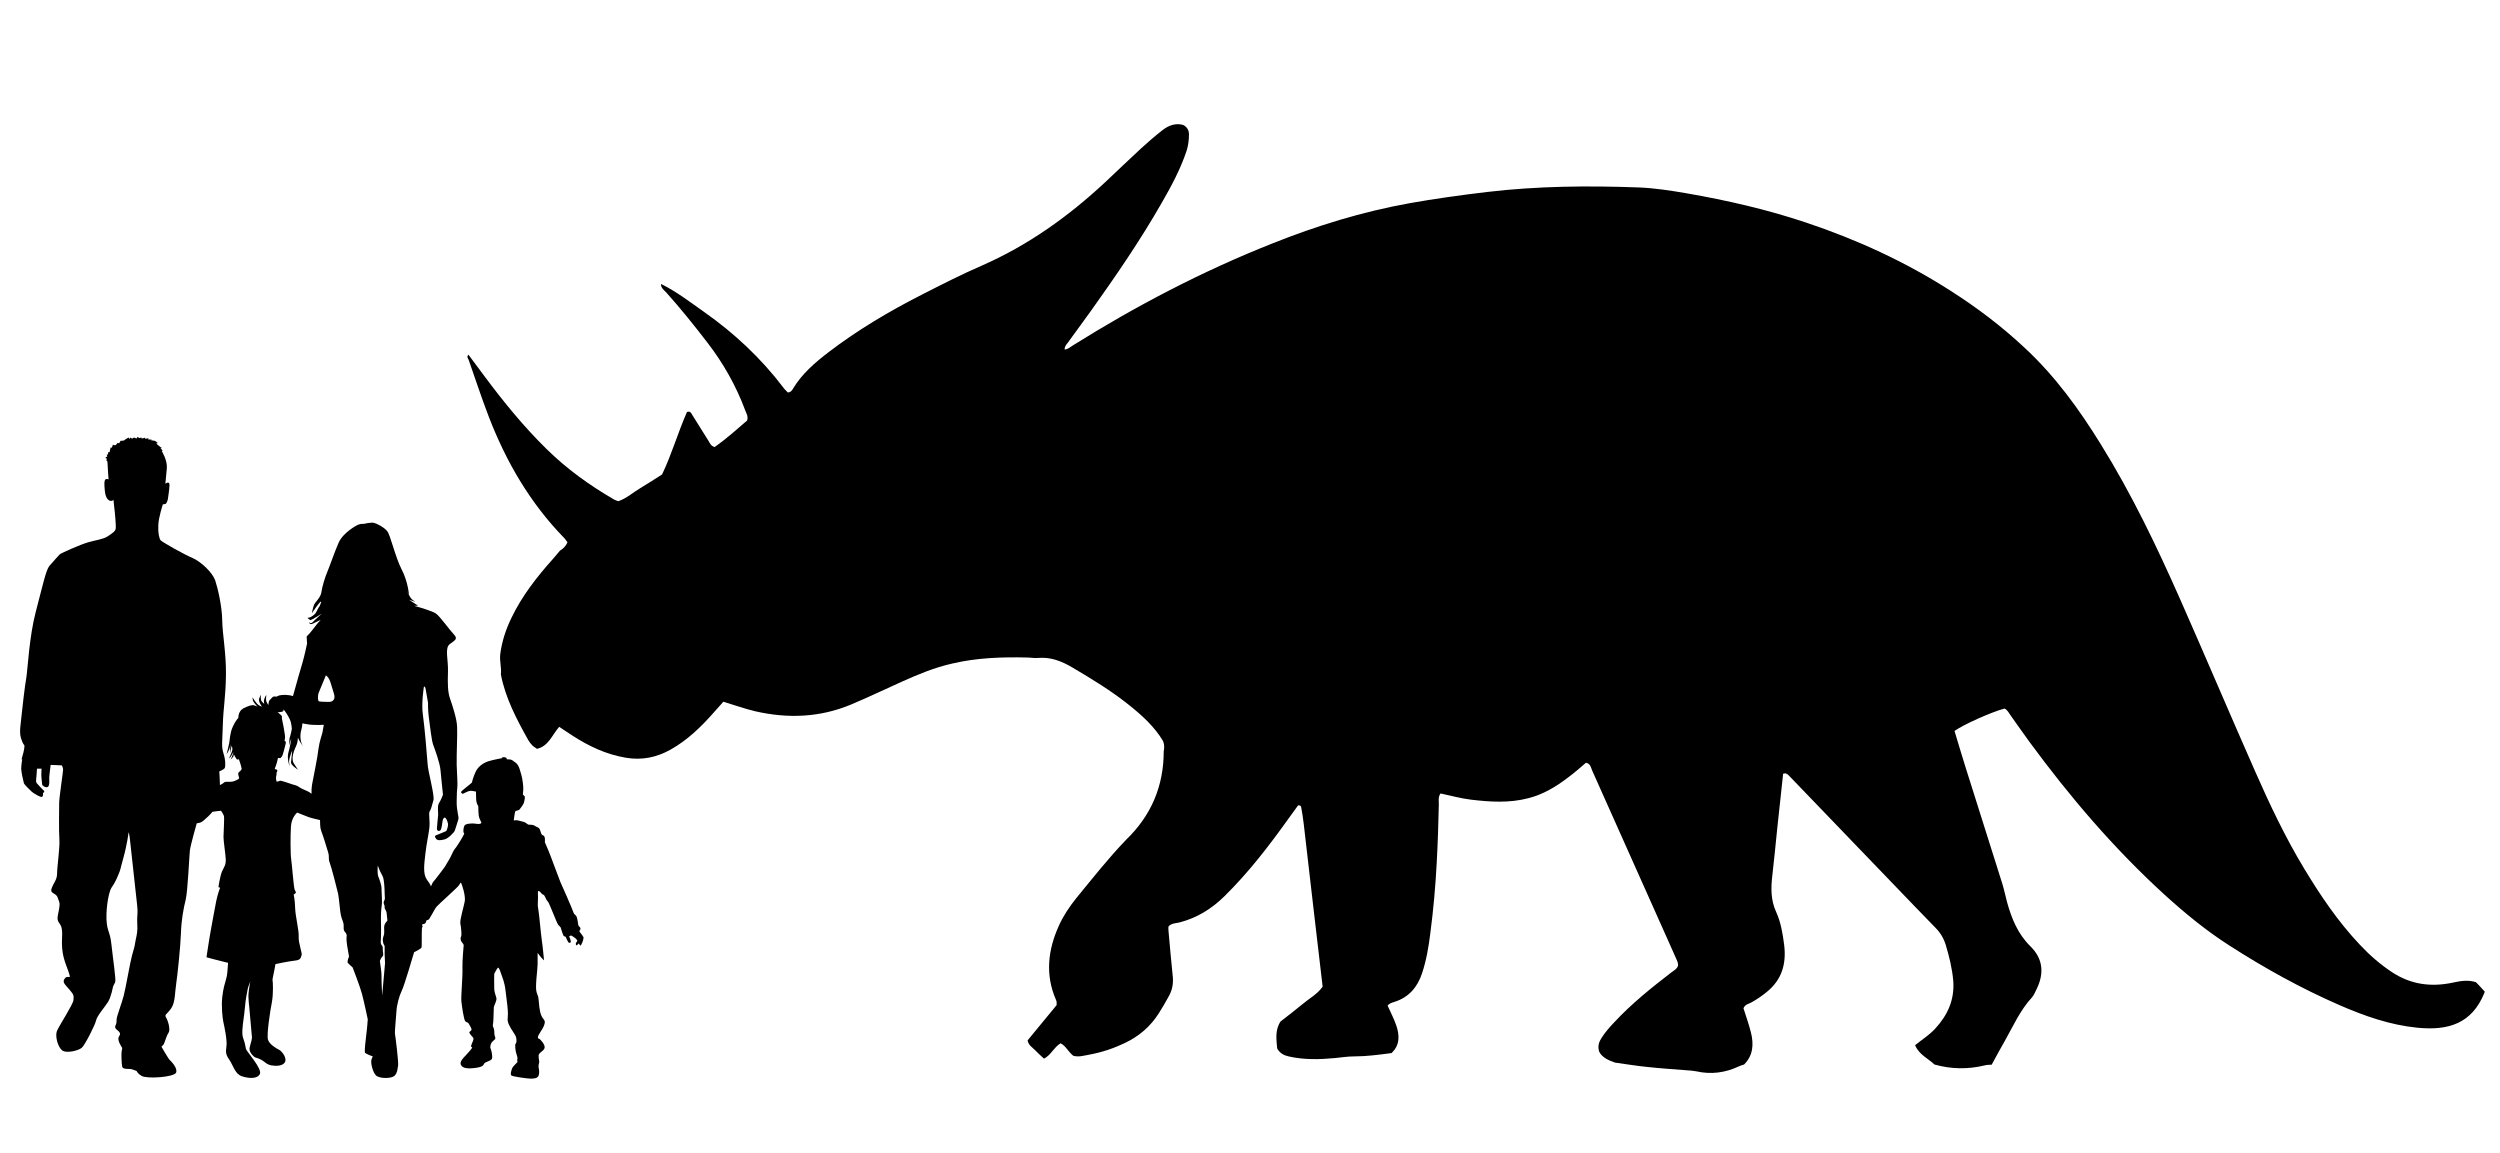 <?xml version="1.0" encoding="UTF-8"?><svg id="Layer_1" xmlns="http://www.w3.org/2000/svg" viewBox="0 0 1194.6 550.8"><g id="Layer_1-2"><g id="triceratops-"><path d="M278.59,447.55c-.4-.89-1.19-1.69-1.39-1.98-.2-.3-.4-.69-.4-.69,0,0,.79-.69,.5-1.49s-.79-.4-.99-1.49-.4-3.57-1.09-4.36-.89-.59-1.29-1.78c-.4-1.29-5.65-13.29-6.15-14.28-.5-1.09-4.56-12.3-5.65-14.87s-1.78-4.16-1.78-4.16c0,0,.4-3.07-.89-3.27-1.29-.3-.99-3.27-2.38-3.77s-1.59-1.19-3.07-1.29c-1.49-.1-1.49,0-1.78-.2-.4-.2-1.19-1.09-2.38-1.29-1.19-.2-2.58-.79-3.27-.69-.69,.1-1.09,.1-1.09,.1,0,0,.5-3.87,.69-4.26,.2-.5,1.59-.4,2.08-.99s1.98-2.48,2.18-3.57,.59-2.28,.2-2.78c-.4-.5-.79-.69-.79-.69,0,0,.1-1.49,.2-2.58,.1-1.09-.4-5.26-.89-6.74s-.99-4.56-2.58-5.85c-1.59-1.19-1.98-1.59-2.97-1.69-.99,0-1.49-.1-1.49-.1,0,0,.2-.69-.69-.89-.89-.2-1.49,0-1.59,.2v.2s-4.46,.79-6.54,1.49c-2.18,.69-4.76,2.38-5.95,4.86-1.19,2.58-1.78,4.76-1.78,5.16s-5.45,4.16-5.26,4.76c.2,.59,.69,.89,1.29,.59,.59-.4,2.48-1.29,3.27-1.29s2.58,.4,2.58,.4c0,0,0,3.67,.2,4.76,.2,1.09,.69,1.88,.89,2.18,.1,.2-.1,4.16,.5,5.65s.99,2.18,.99,2.18c0,0,.1,.99-2.58,.59-2.68-.4-4.96,.1-5.45,.79-.5,.69-.69,2.78-.5,3.37,.3,.59,.59,0,0,1.29s-3.57,6.05-4.36,6.84c-.69,.79-1.78,3.87-2.78,5.26-.99,1.49-1.09,1.98-1.69,2.88-.59,.89-3.57,4.76-4.66,6.15-1.09,1.39-1.09,1.09-1.69,2.48-.1,.3-.3,.59-.4,.89-.3-.99-.99-1.98-1.88-3.17-1.98-2.68-1.39-7.14-.79-12.3,.59-5.16,1.39-8.43,1.88-12.2s-.5-7.24,.2-8.23c.69-.89,1.09-3.07,1.78-5.26,.69-2.18-2.68-14.08-2.78-17.35-.2-3.37-1.49-18.25-2.28-23.7-.79-5.35,.5-13.19,.5-13.19,.5-.5,.79,.79,.79,.79l1.19,6.84s-.1,3.47,.4,7.14c.5,3.57,1.29,11.01,2.08,12.99,.69,1.88,3.17,8.53,3.47,12s1.19,11.8,1.19,11.8c0,0-.89,2.48-1.88,3.97s-.2,4.96-.5,6.45c-.2,1.49-.4,4.66-.5,5.65-.1,1.09,.79,1.59,1.59,.99s.99-4.46,1.19-4.96c.1-.5,.59-1.19,.99-1.19,.3,0,1.19,1.19,1.49,2.88,.2,1.69-.69,3.17-.69,3.47-.1,.2-2.28,.99-3.87,1.69-1.69,.69-1.98,.59-1.29,1.88s2.58,.99,4.36,.5c1.78-.5,4.46-3.37,4.76-4.16,.3-.79,1.29-4.07,1.69-5.35s-.89-4.07-.79-8.63c.1-4.56,.1-5.35,.3-6.74s-.1-5.45-.3-10.71c-.1-5.26,.4-14.58,.2-18.25-.1-3.67-2.28-10.31-3.37-13.39-1.09-3.07-1.19-7.14-.99-12.89s-1.69-11.3,.89-13.19c2.58-1.88,3.97-2.48,1.88-4.66s-6.54-8.53-8.53-9.92c-1.69-1.19-8.33-3.17-10.41-3.67,.79,0,1.88-.1,1.88-.1,0,0-4.56-2.88-4.16-2.78,.4,.1,2.88,.99,2.88,.99,0,0-.99-.59-1.78-1.39-.89-.79-2.58-4.36-2.58-4.36l1.29,2.38s-.4-6.25-3.57-12.3c-3.07-6.05-5.26-16.26-6.84-18.15-1.49-1.88-5.06-3.67-6.35-3.97-1.39-.3-4.86,.5-4.86,.5,0,0-1.19-.1-2.38,.3-1.19,.4-7.54,3.97-9.62,8.73-2.08,4.76-4.16,11.01-5.35,13.78s-2.58,7.44-2.88,9.92c-.4,2.48-2.78,4.46-3.47,5.85-.59,1.39-1.09,4.16-1.09,4.16,0,0,5.16-7.73,4.36-5.06-.89,2.68-.79,1.39-1.69,3.37-.89,1.88-1.19,2.08-2.38,2.97-1.09,.89-2.38,.89-2.38,.89,0,0,1.09,1.09,1.49,1.09s5.35-3.07,5.35-3.07c0,0-3.27,2.88-4.26,3.97s-1.98,.1-1.98,.1c0,0,.4,.99,1.29,.89,.89-.1,5.06-2.58,4.26-1.78-.89,.79-2.38,2.78-4.16,5.06-1.78,2.28-2.38,2.38-2.38,2.78s.2,3.27,.2,3.27c0,0-1.29,6.15-2.28,9.42-.69,2.18-2.78,9.62-4.46,15.67-2.28-.79-5.45-.69-6.64-.3-.5,.2-.99,.4-1.39,.59-1.69-.59-2.08,.79-2.88,1.39-.89,.59-.79,2.58-.79,2.58,0,0-.59-.59-.99-1.69-.4-.99,0-3.07,0-3.07,0,0-.5,.3-.99,1.78-.5,1.39,0,2.38,0,2.38,0,0-.5-.2-1.29-1.19-.69-1.09-.3-3.07-.3-3.17s0,0-.79,1.59,1.19,3.97,1.19,4.07-.69-.1-1.69-.79c-.99-.69-2.78-3.57-2.78-3.57,0,0,0,.5,.2,1.49,.3,.99,2.18,2.97,2.18,2.97,0,0-.89-.5-1.69-.69-.79-.2-2.38,.1-5.06,1.49-2.58,1.39-2.38,4.56-2.38,4.56l-.2,.2c-.2,.2-1.49,1.69-2.58,4.26-1.19,2.58-1.39,6.35-1.59,7.54-.2,1.09-1.29,5.45-1.29,5.45,0,0,.2-.4,.89-1.59,.69-1.09,1.09-3.57,1.09-3.77,0,.1-.1,.5-.2,1.78-.2,1.49,.1,2.78,.1,2.78l.1-.99c.1-.99,.5-2.38,.5-2.38,0,0,.4,1.09,.3,1.98s-1.59,4.07-1.59,4.07c0,0,.2-.1,.5-.4,.4-.3,1.59-2.68,1.59-2.68l-.2,.99c-.1,.5-1.09,2.58-1.09,2.58,0,0,.99-.79,1.29-1.49s.2-1.09,.2-1.09l.1,.3c.1,.3,.79,1.59,1.19,2.08,.4,.59,1.19,.1,1.19,.1,0,0,0,.5,.4,1.39,.4,.99,.89,3.27,.89,3.27,0,0-.3,.79-1.29,1.49s.3,2.68,0,3.07-.99,.69-1.88,1.09c-.89,.3-.89,.5-3.07,.5-2.18-.1-1.78,.1-2.78,.79-.3,.2-.79,.5-1.39,.79,0-2.08-.3-6.54-.3-6.54,0,0,2.18-.89,2.58-1.59s.5-3.67-.59-7.04-.5-5.75-.3-13.68,1.39-13.49,1.49-24-1.69-19.24-1.78-25.88c-.1-6.64-2.08-15.27-3.37-19.14-1.39-3.87-6.84-8.92-10.91-10.71-4.07-1.69-14.38-7.54-15.17-8.43-.69-.89-1.29-3.67-1.09-7.24,.1-3.67,2.18-9.92,2.18-9.92,0,0,.69,0,1.29-.2,.5-.3,.89-1.39,1.09-2.28,.1-.89,.69-4.26,.79-6.64,0-2.38-1.98-.69-1.98-.69,0,0,.3-3.47,.69-7.34,.4-3.87-2.48-8.43-2.48-8.43,0,0,.69,0,.5-.1s-.99-1.19-.99-1.19h.69s-.2-.1-.79-.5c-.59-.4-1.98-1.69-1.98-1.69,0,0,.69-.1,.69-.3-.1-.2-1.29-.69-1.29-.69l.99-.1-2.97-.5s.69-.2,.59-.2-1.98-.2-1.98-.2l.4-.5-1.78,.2v-.5s-1.29,.4-1.49,.4-.3-.5-.3-.5l-.99,.3-.79-.59-.5,.79s-1.29-.59-1.39-.4c0,.1-.79,.5-.79,.5l-.59-.59-.69,.69c0,.1-.3-.69-.3-.69,0,0-2.18,1.19-2.18,1.39,0,.1-1.09,.2-1.29,.2-.1,0-.3-.1-.3-.1l-.79,1.29-.69-.2s-.79,.89-.99,1.09c-.2,.2-1.29-.2-1.29-.2,0,0-.4,1.19-.5,1.39-.1,.1-.59-.1-.59-.1l-.5,2.28h-.69s0,1.09-.1,1.09c-.1,.1-.59,0-.59,0l.3,.89-.99,.69,.69,.3-.1,1.09s.5-.2,.5,1.09c0,1.19,.5,7.93,.5,7.93,0,0-.3-.5-1.29-.2s-.69,3.37-.59,4.46c.1,1.09,.2,3.87,1.59,5.26,1.39,1.39,2.68,.2,2.68,.2,0,0,0,1.19,.3,3.37s.99,9.32,.69,10.51c-.2,1.19-2.18,2.48-4.07,3.67-1.88,1.19-5.16,1.59-9.02,2.68s-13.09,5.26-13.59,5.75-3.37,3.67-5.06,5.65c-1.59,1.98-3.37,10.21-6.45,21.92-3.07,11.6-3.87,27.47-4.46,31.14-.69,3.67-2.08,15.77-2.38,18.94-.2,3.17-1.19,7.04-.2,10.21,.99,3.17,1.49,3.07,1.59,3.37,.2,.2-.1,2.68-.89,5.16s-.1,1.49-.1,1.49c0,0-.5,2.88-.5,4.56s1.09,6.15,1.29,6.94c.3,.79,3.07,3.47,3.87,4.16,.79,.69,4.07,2.68,4.76,2.38,.69-.3,.5-1.78,.5-1.78,0,0,.3-.2,.59-.69,.2-.5-.5-.69-.79-1.09-.3-.3-2.48-2.58-2.78-2.97s-.4-1.09-.3-1.69c.1-.69,.4-5.26,.4-5.26h2.18s0,.99-.1,2.48,.4,4.46,.4,5.06,1.69,1.69,2.68,1.19c.99-.59,.69-3.37,.69-4.36,0-1.09,.69-6.15,.69-6.15h.69l4.66,.2s.59,1.09,.59,2.08-1.88,13.39-1.88,15.87-.2,13.39,.1,17.35c.3,3.87-1.09,13.09-1.09,16.26s-1.59,4.36-2.58,7.14c-1.09,2.78,2.18,2.08,2.88,4.56,.69,2.48,1.49,1.69,.2,7.64s2.38,2.68,1.88,11.11,1.49,12,3.07,16.56-.2,1.29-1.69,3.17c-1.59,1.88,.1,2.97,2.18,5.45s2.08,2.78,1.88,4.96-7.04,12.49-7.93,14.87,.4,7.44,2.48,9.12,7.93,.1,9.42-1.19c1.49-1.29,6.45-11.01,6.84-13.09s4.07-6.25,5.65-8.73c1.59-2.48,2.38-7.24,2.48-7.54,.2-.3,.5-1.09,.99-1.98,.5-.99-1.09-11.4-1.78-17.95s-2.08-6.05-2.38-12.1c-.2-6.15,1.19-13.29,2.38-15.07,1.19-1.78,1.88-2.78,3.27-6.15,1.39-3.37,.59-1.59,2.38-7.93,1.78-6.35,2.58-12.49,2.58-12.49,0,0,.4,1.19,.69,4.26,.3,3.07,2.97,27.27,3.37,30.74s0,4.66,0,6.74,.1,1.78,.1,4.36-.89,5.35-1.09,6.94c-.2,1.59-.5,2.28-1.49,5.95s-2.97,15.47-3.97,19.24-3.27,9.62-3.37,11.11c-.1,1.49,.1,1.69-.59,3.17-.69,1.49,1.59,2.28,1.98,3.17,.4,.89,.4,.69-.4,2.28-.79,1.59,1.69,5.16,1.69,5.16,0,0-.1,.89-.3,1.78s0,6.15,.3,7.24c.3,1.09,2.38,.99,3.57,.99s3.07,.99,3.27,.99c.3,.1,0,.89,2.48,2.38s15.77,.59,16.46-1.69-2.48-5.35-3.07-5.95c-.69-.59-3.97-6.35-3.97-6.35l.89-.89c.59-.59,1.39-4.16,2.48-5.75,1.09-1.59-.3-5.95-1.19-7.34-.89-1.39,.5-1.49,2.48-4.36,1.98-2.78,1.78-8.03,2.38-11.7,.59-3.77,2.08-18.05,2.28-24.29,.2-6.25,1.19-11.6,2.28-15.97,.99-4.36,1.69-20.82,1.98-23.4s3.27-12.99,3.27-12.99c0,0,.2-.1,1.29-.3,1.19-.2,2.28-1.29,2.78-1.78,.4-.3,2.08-1.78,3.47-3.47,1.78-.3,4.07-.5,4.07-.5,0,0,1.09,1.49,1.39,2.48,.3,.89-.2,8.13-.2,10.11s.99,8.23,1.09,10.81c0,2.58-.69,3.27-1.69,5.35-.99,2.18-1.78,7.24-1.78,7.64s.89,.3,.79,.4-1.19,2.97-1.88,6.35c-.69,3.37-1.49,8.03-2.38,12.79-.89,4.66-2.28,14.08-2.28,14.08,0,0,.2,.1,3.27,.89,3.07,.79,7.04,1.78,7.04,1.78l-.1,1.39c-.1,1.39-.2,4.46-.89,6.54-.59,2.08-1.29,4.16-1.78,8.43s.1,10.02,.5,11.8,1.98,9.02,1.49,11.8c-.4,2.78-.3,3.97,1.39,6.35,1.69,2.38,2.68,6.74,5.85,7.83,3.17,1.09,7.44,1.49,8.73-.99s-6.35-10.81-6.64-12c-.3-1.09-.3-2.38-1.09-4.46-.79-2.08-.79-3.17-.4-7.14,.5-3.97,.89-6.54,1.09-9.12,.2-2.68,.89-6.05,1.19-7.73,.3-1.59,1.29-3.67,1.29-3.67,0,0-.5,2.18-.79,5.06-.4,2.78,.4,7.04,.5,9.42,.2,2.28,1.09,11.9,1.09,12.2s-.2,1.59-.99,4.26c-.89,2.68,1.69,4.46,2.08,4.96,.4,.4,2.18,.59,3.87,1.69,1.69,1.09,1.98,1.88,4.36,2.38,2.38,.4,5.45,.3,6.45-1.59s-1.39-5.16-2.78-5.85c-1.39-.69-4.66-2.58-5.35-4.86-.69-2.38,.99-13.49,1.88-17.95,.79-4.46,.4-9.62,.4-9.72s-.3-.69,.1-2.28c.4-1.59,1.19-6.15,1.19-6.15,0,0,6.35-1.39,9.42-1.69,3.07-.3,2.58-1.78,3.07-2.48,.5-.79-1.59-5.95-1.39-8.92,.2-2.97-1.59-9.82-1.69-13.68-.1-3.87-.69-6.45-.69-6.45,0,0,.4-.3,.89-.69,.4-.3,0-.69-.4-1.59-.5-.89-1.29-12.1-1.69-14.58s-.4-11.7-.1-15.87c.3-4.16,2.88-6.45,2.97-6.45s3.87,1.59,5.26,2.08c.99,.4,3.77,1.09,5.65,1.49,.1,1.69-.1,3.37,.59,5.26,.99,2.48,2.38,7.24,3.27,10.11,.79,2.78-.1,2.68,.79,5.06,.89,2.38,3.47,12.49,3.97,14.68,.5,2.18,.89,8.53,1.39,10.61,.5,2.18,1.39,2.88,1.29,5.26-.1,2.48,.59,2.08,1.19,3.27s0,.69,.2,3.57,1.39,7.54,1.09,7.73c-.3,.2-.79,2.28-.59,2.58,.1,.3,2.38,2.28,2.38,2.28,0,0,3.47,8.92,4.46,12.59s2.78,12.2,2.78,12.2c0,0-.3,4.46-.69,7.24-.4,2.88-.89,8.03-.69,8.63s3.77,1.88,3.77,1.88l-.59,1.39c-.59,1.39,.59,6.45,2.28,7.83s7.14,1.49,8.73,0c1.49-1.49,1.39-3.57,1.69-4.86,.3-1.29-1.29-14.18-1.49-15.07-.2-.99,.5-7.54,.69-10.81s1.39-7.54,2.48-9.72c1.19-2.18,5.95-18.54,5.95-18.54,0,0,3.27-1.59,3.57-2.28,.2-.59,0-6.25,.2-9.52,.2-.1,.3-.2,.3-.4s-.1-.4-.2-.69c0-.2,.1-.3,.1-.5h0c.4,0,1.19-.2,1.39-.5,.4-.5,.59-1.39,.59-1.39,0,0,.99-.2,1.19-.5,.2-.4,1.39-2.38,1.49-2.48s1.29-2.48,2.08-3.47,9.72-8.92,10.61-10.11,.69-1.49,1.09-1.29c.3,.1,2.38,6.25,1.78,8.92-.5,2.78-2.38,8.63-2.08,10.51,.4,1.88,.69,5.35,.4,6.05-.4,.59-.4,1.88,.2,2.68,.59,.69,.99,1.29,.99,1.59s-.69,7.14-.59,10.91c.2,3.77-.79,13.88-.5,16.06s1.09,8.83,1.98,9.52,1.09,.1,1.69,1.29c.5,1.09,1.59,2.28,.99,2.97s-1.29,.59-.5,1.69c.69,1.09,1.78,1.59,1.59,2.58-.2,1.09-1.39,3.07-1.09,3.47,.3,.3,.5,.3,.5,.5s-2.28,2.88-3.17,3.77-2.88,2.88-2.28,4.26c.59,1.39,2.08,2.18,6.45,1.69s4.26-1.39,4.76-2.18c.5-.79,3.27-1.19,3.67-2.28,.4-1.09-.2-3.87-.59-4.76-.5-.79,0-2.68,.89-3.47,.79-.79,1.69-1.09,1.19-2.28-.59-1.19-.1-2.78-.69-4.16-.59-1.49-.4-.69-.2-2.58,.2-1.78,.2-6.25,.3-7.34,.2-.99,1.29-2.97,1.29-3.97s-.99-2.48-1.09-4.96,0-7.04,0-7.04c0,0,1.49-2.88,1.78-2.97,.4,0,.89,.99,1.49,2.88s1.69,3.87,2.18,8.53c.59,4.66,1.09,8.33,1.09,10.61s-.59,3.07,.59,5.45c1.09,2.38,3.07,4.56,3.37,6.05,.3,1.49,.1,2.58-.3,2.88-.4,.3-.1,3.57,.5,5.16,.59,1.69,.4,1.98,.3,2.48-.1,.5,0,.89,.2,.89,.2,.1-2.18,2.08-2.58,3.07-.4,.89-1.09,3.07-.4,3.57,.69,.5,8.33,1.59,9.42,1.49s2.58,0,3.37-1.09c.69-1.09,.5-2.97,.2-4.26-.2-1.29,.3-1.98,.3-2.68s-.69-3.07,0-3.87c.69-.89,2.58-1.78,2.58-3.07s-.99-2.48-1.98-3.57-1.39-.2-1.19-1.59,4.66-6.05,2.78-8.13-2.08-5.26-2.38-8.33c-.3-3.07-.2-2.18-1.09-4.76-.79-2.48,.5-10.81,.5-13.29v-5.45s1.59,2.18,2.38,2.88l.69,.69s-.69-7.34-1.09-9.82-1.29-12.89-1.69-14.78-.1-3.07-.1-5.35-.4-3.97,.89-2.88c.5,.4,.89,1.09,1.29,1.29,.4,.2,.79,.2,1.29,1.39,.5,1.19,.69,1.49,1.39,2.28,.69,.89,4.07,9.92,4.76,10.81,.69,.89,1.09,1.09,1.19,1.29,.1,.3,1.19,3.97,1.49,4.16s.89,.3,.89,.3c0,0,.99,2.58,1.59,2.88s.89-.2,.89-.69-.79-2.38-.79-2.38c0,0,.69-.4,.89-.4s1.88,1.09,2.38,1.59,.69,.79,.59,1.09c-.1,.3-.69,.79-.69,1.29,0,.4,.2,.89,.5,.69,.3-.2,.99-.89,.99-.89,0,0,.59,1.49,.99,.89,.79-1.49,1.49-3.27,1.09-4.16Zm-126.23-116.72c.69-1.69,3.37-8.13,3.37-8.13,2.08,1.39,2.38,4.36,3.77,8.53,1.39,4.26-2.18,4.16-2.18,4.16,0,0-4.56,0-4.96-.3-.5-.3-.69-2.48,0-4.26Zm-9.32,45.32c-1.09-.89-2.58-1.09-3.47-1.39-.99-.4-5.06-1.69-5.45-1.69-.4-.1-1.69,.59-1.88,.4-.3-.2-.5-2.18-.2-2.88,.3-.69-.2-.89,.4-1.98,.5-1.09-1.19-1.09-1.19-1.09,0,0,.2-.79,.59-1.69,.4-.89,.99-3.67,.99-3.67l.69,.1c.69,.1,.5-.1,1.09-.69,.59-.5,1.49-4.66,1.88-6.15s-.5-1.29-.5-1.29c0,0,0-.2,.2-1.59s-1.49-9.22-1.49-9.22v-.89c.1-.59-2.08-2.08-2.08-2.08,0,0,.4,.1,1.88-.2,.89-.2,.99-.3,.99-1.19,1.19,1.39,2.58,3.77,3.07,4.96,.79,1.69,.89,4.36,.89,4.36,0,0-.4,2.38-.99,4.16-.5,1.88,0,3.87,0,3.87v-.79c0-.69,.69-2.68,.69-2.38s-.59,3.97-1.39,6.64c-.69,2.68,.59,6.45,.59,6.45l-.2-1.88c-.2-1.88,1.49-5.75,1.49-5.75,0,0-.5,4.46-.59,5.75s3.37,3.47,3.37,3.47c0,0-.79-1.09-1.98-2.97s-.59-4.86,.99-8.23c.69-1.39,.89-2.88,.89-4.16,.79,1.69,2.18,3.87,2.48,4.26-.3-.5-2.08-3.67-.79-8.13,.3-.89,.4-1.88,.5-2.97,.69,.2,1.39,.3,1.98,.4,3.67,.69,8.23,.3,8.23,.3,0,0-.3,1.98-.59,3.47s-1.49,4.36-1.98,8.23c-.4,3.87-2.28,12.79-3.07,17.06-.2,1.49-.3,2.88-.2,4.16-.3-.1-.59-.3-.79-.5-.59-.59-3.87-1.69-5.06-2.58Zm40.76,65.65c-.4,.79-.2,2.28-.2,3.57s-.3,1.78-.59,2.78,.2,2.78,.2,2.78l.59,1.09v1.98c-.1,1.19,.2,6.15,.2,6.15l-1.39,15.57s-.4-7.93-.3-9.22c.1-1.29-.79-7.34-.79-7.34,0,0,.59-1.59,1.29-2.18s0-2.28,.1-3.57c.1-1.29-.5-1.69-.79-2.18s-.2-1.69-.1-2.68c.1-.99,.1-8.63,0-10.02,0-1.39,.1-4.26,.4-5.95,.3-1.69-.2-7.44-.1-8.23,0-.89-.79-3.77-1.49-5.35s-.3-5.35-.3-5.35c0,0,.79,1.88,1.09,2.68,.3,.69,1.09,1.88,1.49,3.07s.69,5.16,.69,7.34,.4,2.68-.3,3.87c-.59,1.19,.4,1.59,.3,2.88-.1,1.19,.89,1.29,.99,3.17,.1,1.88,.4,2.88,.3,3.27-.4,.5-.99,1.09-1.29,1.88Z"/><path d="M1183.16,469.36c-3.87-1.29-7.54-.59-11.21,.2-10.31,2.18-19.93,.89-28.86-4.96-5.75-3.77-10.81-8.23-15.47-13.19-10.41-11.01-18.84-23.5-26.67-36.49-8.92-14.78-16.36-30.44-23.3-46.21-12-27.17-23.6-54.54-35.6-81.71-11.3-25.58-23.4-50.87-38.18-74.67-10.41-16.86-21.92-32.72-36.49-46.21-10.91-10.21-22.71-19.14-35.3-27.17-21.62-13.88-44.82-24.49-69.12-32.62-18.64-6.25-37.78-10.61-57.12-13.98-7.54-1.29-15.17-2.48-22.71-2.78-24.29-.89-48.49-.69-72.69,2.18-12.4,1.49-24.69,3.17-36.89,5.35-22.61,4.07-44.52,10.81-65.84,19.34-33.22,13.19-64.75,29.65-95,48.59-1.29,.79-2.38,1.88-3.97,1.98-.1-1.39,.79-2.38,1.59-3.37,3.57-4.96,7.24-9.92,10.81-14.87,12.1-16.96,23.8-34.01,34.11-52.06,4.56-7.93,8.92-16.06,11.8-24.79,.79-2.58,1.09-5.16,1.09-7.73,0-1.88-.79-3.37-2.68-4.46-3.67-1.09-7.14,.2-10.11,2.58-3.47,2.68-6.74,5.55-10.02,8.53-5.75,5.35-11.5,10.81-17.16,16.16-17.55,16.36-36.79,30.15-58.9,39.86-9.82,4.26-19.34,9.12-28.86,13.98-15.57,7.93-30.64,16.86-44.52,27.47-6.45,4.96-12.59,10.21-16.86,17.25-.5,.89-1.09,1.88-2.58,1.98-.59-.69-1.49-1.39-2.08-2.28-10.71-14.08-23.4-25.98-37.78-36.1-6.74-4.76-13.29-9.82-20.73-13.49-.1,1.98,1.49,2.97,2.58,4.16,6.84,7.64,13.29,15.67,19.54,23.8,7.64,9.92,13.78,20.73,18.15,32.53,.5,1.39,1.49,2.68,.89,4.76-4.96,4.26-10.11,8.92-15.57,12.69-1.88-.59-2.28-1.98-2.97-3.07-2.58-4.07-5.06-8.13-7.64-12.2-.5-.89-.99-2.08-2.58-1.49-4.36,9.92-7.34,20.43-11.9,29.85-3.77,2.38-7.04,4.56-10.41,6.54-3.47,2.08-6.64,4.96-10.51,6.25-.79-.3-1.49-.5-1.98-.79-11.8-6.84-22.71-14.68-32.43-24.29-10.81-10.61-20.33-22.31-29.35-34.41-2.58-3.47-5.16-6.94-7.83-10.51-.99,.99-.2,1.78,.1,2.48,3.17,9.02,6.15,18.15,9.62,27.17,8.33,21.62,19.83,41.35,36.1,58.01,.59,.59,.99,1.39,1.49,1.98-.79,1.88-2.08,3.07-3.57,3.97-1.09,1.29-2.28,2.68-3.37,3.97-7.73,8.63-14.78,17.65-19.83,28.16-2.68,5.55-4.56,11.21-5.35,17.35-.4,3.27,.69,6.45,.3,9.72,2.18,11.3,7.54,21.42,13.09,31.34,.5,.89,1.19,1.78,1.98,2.58,.59,.59,1.39,.99,2.18,1.59,5.55-1.29,7.24-6.64,10.61-10.51,2.18,1.49,4.16,2.78,6.15,4.07,7.93,5.16,16.26,9.12,25.78,10.71,7.73,1.29,14.78-.2,21.42-3.97,7.93-4.46,14.38-10.71,20.33-17.45,1.59-1.78,3.17-3.57,4.76-5.35,5.35,1.59,10.21,3.37,15.27,4.56,15.57,3.57,30.84,2.97,45.62-3.17,8.23-3.47,16.36-7.34,24.49-11.01,7.73-3.47,15.57-6.74,24-8.63,11.8-2.78,23.8-3.17,35.8-2.88,1.78,0,3.47,.4,5.26,.2,5.95-.5,11.11,1.49,16.16,4.46,9.42,5.55,18.74,11.21,27.27,18.05,6.35,5.06,12.3,10.51,16.26,17.25,.69,1.88,.59,3.37,.3,4.86,0,16.56-5.95,30.64-17.85,42.14-8.53,8.83-16.06,18.44-23.8,27.86-3.27,4.07-6.25,8.43-8.43,13.29-5.26,11.6-6.64,23.5-1.39,35.5,.2,.4,.3,.79,.3,1.29v1.19c-4.46,5.35-9.12,11.11-13.88,16.86,.4,2.28,2.18,3.27,3.47,4.56,1.29,1.39,2.78,2.68,4.36,4.16,3.37-1.69,4.66-5.35,7.93-7.34,2.48,1.19,3.67,4.07,6.05,5.95,2.58,.79,5.26-.1,8.03-.59,5.85-1.09,11.4-2.97,16.76-5.55,6.64-3.17,12.1-7.83,16.06-14.08,1.69-2.58,3.17-5.26,4.66-7.93,1.69-2.88,2.38-5.95,2.08-9.42-.79-7.44-1.39-14.78-2.08-22.21-.1-.59,0-1.29,0-1.98,1.49-1.69,3.67-1.49,5.45-1.98,8.23-2.18,15.17-6.45,21.22-12.4,11.6-11.4,21.42-24.2,30.84-37.38,1.49-2.08,3.07-4.16,4.46-6.15,.59,.1,.79,.1,.99,.2s.3,.3,.4,.4c.5,2.78,.99,5.55,1.29,8.43,2.97,25.78,5.95,51.66,9.02,77.64-2.48,3.57-6.45,5.65-9.72,8.43-3.37,2.78-6.84,5.45-10.41,8.23-2.68,4.07-1.98,8.63-1.59,12.89,1.39,2.38,3.27,3.27,5.45,3.77,7.34,1.69,14.78,1.49,22.21,.79,3.07-.3,6.05-.79,9.12-.79,5.95,0,11.8-.79,17.85-1.59,4.07-3.77,3.87-8.53,2.28-13.19-1.09-3.27-2.78-6.35-4.16-9.52,.89-1.09,2.18-1.39,3.37-1.78,6.84-2.18,10.91-7.04,13.09-13.59,2.08-6.25,3.17-12.69,3.97-19.24,1.49-11.3,2.48-22.61,3.07-33.91,.5-9.22,.79-18.35,.99-27.57,0-1.69-.4-3.47,.79-5.26,4.76,.99,9.62,2.38,14.58,2.97,9.12,1.09,18.25,1.69,27.37-.69,7.14-1.78,13.29-5.55,19.04-9.92,2.97-2.18,5.75-4.66,8.53-7.04,2.28,.5,2.38,2.48,3.07,3.97,11.5,25.68,23.01,51.47,34.51,77.25,1.78,3.97,3.57,8.03,5.35,12,.5,1.19,1.19,2.38,1.09,3.67-.5,1.69-1.98,2.38-3.17,3.27-9.52,7.34-18.94,14.87-27.17,23.7-2.28,2.38-4.46,4.86-6.25,7.64-1.19,1.88-1.98,3.87-1.09,6.64,1.39,2.68,4.36,4.07,7.54,5.16,5.16,.69,10.31,1.59,15.47,2.08,6.25,.69,12.59,1.09,18.84,1.59,1.49,.1,3.07,.2,4.56,.5,7.04,1.59,13.78,.69,20.33-2.38,.79-.4,1.59-.59,2.48-.89,4.36-4.36,4.66-9.72,3.27-15.27-.99-3.97-2.38-7.83-3.57-11.6,.79-1.88,2.48-2.08,3.77-2.78,2.68-1.49,5.16-3.17,7.54-5.16,7.14-5.85,9.22-13.49,8.13-22.31-.69-5.45-1.59-10.91-3.87-15.87-2.58-5.65-2.48-11.4-1.78-17.35,.89-7.64,1.59-15.17,2.38-22.81,.89-8.63,1.88-17.25,2.78-25.78,1.69-.59,2.28,.5,3.07,1.19,16.66,17.35,33.42,34.71,50.08,52.06,6.54,6.74,12.99,13.59,19.63,20.33,2.38,2.38,3.97,5.06,4.96,8.33,1.69,5.65,3.07,11.3,3.57,17.25,.59,8.92-2.68,16.16-8.63,22.61-2.78,3.07-6.35,5.26-9.62,7.93,1.88,4.56,6.25,6.35,9.22,9.22,8.03,2.28,16.06,2.38,24.2,.4,.99-.3,2.18-.2,3.17-.3,2.08-3.87,4.16-7.64,6.35-11.5,3.97-7.04,7.24-14.48,12.79-20.53,.99-1.09,1.59-2.58,2.28-3.97,3.67-7.44,3.27-14.48-2.88-20.53-6.05-5.95-9.02-13.29-11.21-21.22-.79-2.97-1.39-5.95-2.28-8.83-5.85-18.74-11.9-37.48-17.75-56.23-1.78-5.55-3.37-11.21-5.06-16.66,4.07-2.97,17.55-9.02,23.9-10.71,1.49,.69,2.08,2.18,2.97,3.37,3.07,4.26,6.05,8.63,9.12,12.79,19.24,26.18,40.26,50.77,64.26,72.69,9.72,8.83,19.83,17.16,30.94,24.29,16.96,10.91,34.51,20.63,52.95,28.66,11.9,5.16,24,9.42,36.99,10.71,14.87,1.49,26.08-1.98,32.03-16.56,.1-.2,.1-.4,.2-.69-1.59-1.78-2.88-3.17-4.16-4.46Z"/></g></g></svg>
